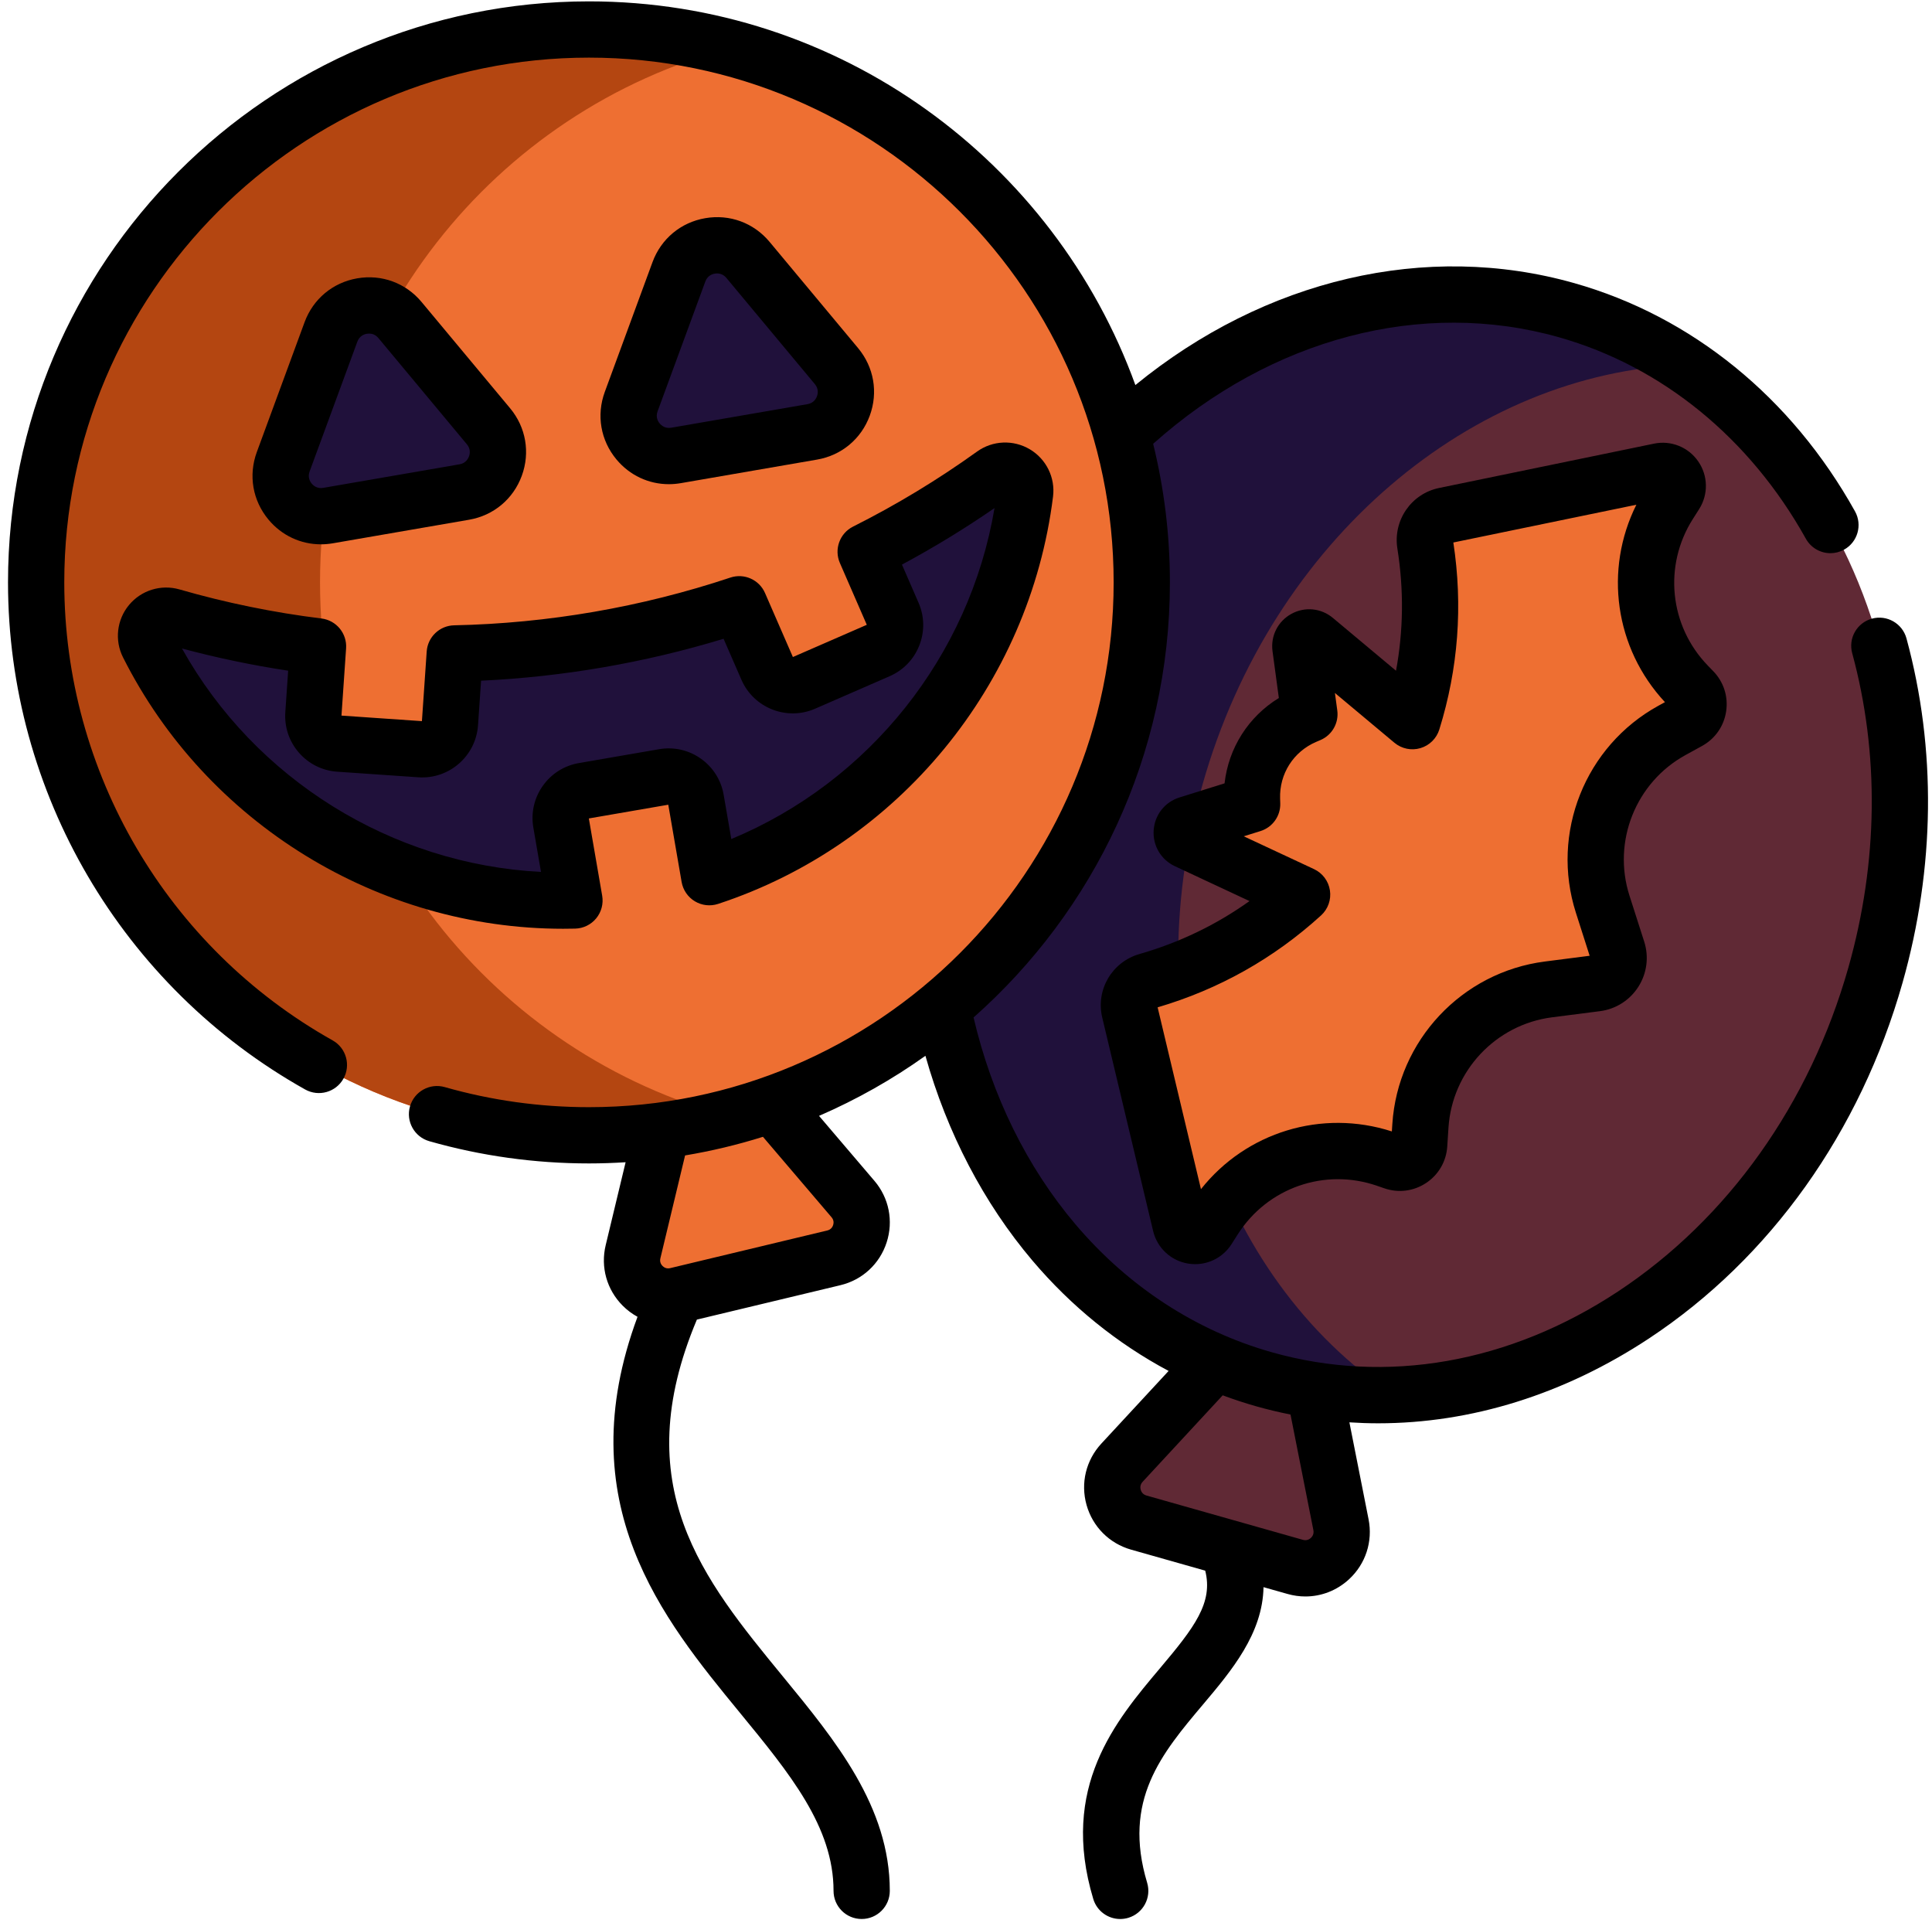 <svg width="161" height="160" viewBox="0 0 161 160" fill="none" xmlns="http://www.w3.org/2000/svg">
<g id="balloons 1" clip-path="url(#clip0_7_33503)">
<g id="Group">
<g id="Group_2">
<g id="Group_3">
<path id="Vector" d="M109.317 114.745L102.015 112.677L93.499 121.868C91.957 123.533 92.717 126.24 94.9 126.858L107.938 130.551C110.121 131.169 112.188 129.263 111.748 127.037L109.317 114.745Z" fill="#602935"/>
<path id="Vector_2" d="M156.328 81.313C163.307 56.72 151.798 31.913 130.621 25.903C109.444 19.893 86.619 34.958 79.64 59.55C72.661 84.142 84.171 108.95 105.348 114.96C126.525 120.97 149.349 105.905 156.328 81.313Z" fill="#602935"/>
<path id="Vector_3" d="M116.098 116.207C112.516 116.338 108.896 115.927 105.323 114.915C84.146 108.916 72.622 84.112 79.588 59.518C86.556 34.92 109.374 19.847 130.552 25.845C134.125 26.857 137.422 28.405 140.404 30.395C122.752 31.044 106.004 44.91 100.212 65.359C94.42 85.806 101.409 106.398 116.098 116.207Z" fill="#20113B"/>
</g>
<g id="Group_4">
<path id="Vector_4" d="M49.081 94.591C74.522 94.591 95.147 73.967 95.147 48.525C95.147 23.083 74.522 2.458 49.081 2.458C23.639 2.458 3.014 23.083 3.014 48.525C3.014 73.967 23.639 94.591 49.081 94.591Z" fill="#EE6F32"/>
<path id="Vector_5" d="M60.911 93.058C57.135 94.056 53.173 94.589 49.082 94.589C23.641 94.589 3.014 73.966 3.014 48.525C3.014 23.08 23.641 2.456 49.082 2.456C53.173 2.456 57.135 2.99 60.911 3.988C41.197 9.21 26.669 27.167 26.669 48.525C26.669 69.879 41.197 87.835 60.911 93.058Z" fill="#B44611"/>
<path id="Vector_6" d="M62.998 90.429L55.664 92.186L52.752 104.293C52.225 106.486 54.2 108.462 56.393 107.936L69.487 104.799C71.68 104.273 72.545 101.616 71.081 99.901L62.998 90.429Z" fill="#EE6F32"/>
<g id="Group_5">
<g id="Group_6">
<path id="Vector_7" d="M27.58 27.657L23.602 38.472C22.707 40.907 24.783 43.398 27.34 42.956L38.694 40.994C41.251 40.552 42.37 37.509 40.709 35.516L33.333 26.663C31.672 24.67 28.476 25.222 27.58 27.657Z" fill="#20113B"/>
<path id="Vector_8" d="M56.578 22.646L52.601 33.46C51.705 35.895 53.781 38.387 56.337 37.945L67.692 35.983C70.249 35.541 71.368 32.497 69.707 30.504L62.331 21.652C60.67 19.659 57.474 20.211 56.578 22.646Z" fill="#20113B"/>
</g>
<path id="Vector_9" d="M85.428 41.084C83.605 55.746 73.45 68.374 59.113 73.085L57.995 66.616C57.778 65.358 56.582 64.514 55.324 64.732L48.64 65.887C47.382 66.104 46.538 67.3 46.756 68.558L47.874 75.027C32.787 75.401 18.984 66.913 12.345 53.713C11.692 52.415 12.913 50.959 14.309 51.361C18.272 52.505 22.348 53.344 26.503 53.857L26.116 59.492C26.026 60.767 26.988 61.871 28.263 61.958L35.028 62.424C36.303 62.511 37.406 61.549 37.496 60.276L37.897 54.443C41.864 54.362 45.874 53.981 49.904 53.285C53.933 52.589 57.839 51.601 61.603 50.346L63.938 55.707C64.45 56.876 65.812 57.412 66.984 56.902L73.2 54.192C74.371 53.683 74.907 52.32 74.395 51.149L72.139 45.97C75.882 44.093 79.439 41.934 82.789 39.527C83.969 38.679 85.608 39.642 85.428 41.084Z" fill="#20113B"/>
</g>
</g>
<path id="Vector_10" d="M98.374 102.018L94.133 84.229C93.874 83.139 94.527 82.049 95.606 81.74C100.548 80.321 104.919 77.812 108.512 74.537L98.902 70.048C98.293 69.763 98.352 68.878 98.995 68.677L104.348 67.004L104.336 66.612C104.236 63.604 105.993 60.843 108.76 59.659L109.12 59.505L108.368 53.946C108.278 53.279 109.055 52.85 109.571 53.282L117.708 60.086C119.152 55.443 119.574 50.421 118.765 45.343C118.588 44.235 119.299 43.181 120.396 42.954L138.307 39.26C139.392 39.036 140.214 40.226 139.619 41.162L139.101 41.976C136.055 46.763 136.691 53.014 140.641 57.089L141.092 57.556C141.835 58.322 141.645 59.586 140.709 60.099L139.338 60.852C134.195 63.674 131.77 69.747 133.559 75.335L134.787 79.17C135.191 80.434 134.351 81.755 133.035 81.924L129.041 82.436C123.221 83.183 118.746 87.952 118.369 93.807L118.268 95.367C118.199 96.433 117.135 97.14 116.126 96.792L115.513 96.581C110.149 94.729 104.216 96.802 101.171 101.588L100.652 102.402C100.057 103.337 98.631 103.096 98.374 102.018Z" fill="#EE6F32"/>
</g>
<g id="Group_7">
<path id="Vector_11" d="M158.873 53.19C158.533 51.941 157.244 51.204 155.996 51.544C154.747 51.884 154.01 53.172 154.35 54.421C156.626 62.783 156.517 71.836 154.035 80.601C150.817 91.958 144.002 101.545 134.843 107.597C125.795 113.575 115.539 115.374 105.965 112.661C99.668 110.877 94.015 107.192 89.618 102.003C85.578 97.238 82.659 91.304 81.13 84.773C91.158 75.897 97.492 62.937 97.492 48.524C97.492 44.545 97.006 40.678 96.096 36.976C105.942 28.181 118.489 24.863 129.913 28.1C138.507 30.536 145.815 36.497 150.489 44.886C150.918 45.656 151.716 46.09 152.539 46.09C152.925 46.09 153.316 45.994 153.678 45.793C154.808 45.163 155.214 43.735 154.584 42.605C149.3 33.12 140.992 26.367 131.191 23.59C118.839 20.09 105.408 23.268 94.615 32.082C87.869 13.458 70.005 0.114 49.081 0.114C22.386 0.114 0.668 21.83 0.668 48.524C0.668 66.02 10.156 82.209 25.428 90.772C26.558 91.405 27.986 91.003 28.619 89.874C29.252 88.745 28.85 87.317 27.721 86.683C13.925 78.948 5.356 64.327 5.356 48.524C5.356 24.415 24.971 4.801 49.081 4.801C73.19 4.801 92.804 24.415 92.804 48.524C92.804 72.632 73.19 92.247 49.081 92.247C44.998 92.247 40.954 91.684 37.062 90.574C35.817 90.218 34.52 90.94 34.165 92.185C33.81 93.43 34.531 94.727 35.776 95.082C40.087 96.311 44.563 96.934 49.082 96.934C50.107 96.934 51.124 96.898 52.134 96.835L50.474 103.745C50.034 105.573 50.565 107.459 51.895 108.79C52.266 109.162 52.682 109.47 53.127 109.713C47.354 125.274 55.23 134.872 61.629 142.667C65.832 147.786 69.462 152.208 69.462 157.542C69.462 158.837 70.511 159.886 71.806 159.886C73.1 159.886 74.15 158.837 74.15 157.542C74.15 150.53 69.626 145.02 65.252 139.692C58.558 131.539 52.229 123.826 58.074 109.945L70.034 107.079C71.863 106.641 73.303 105.311 73.885 103.521C74.467 101.732 74.085 99.81 72.865 98.381L68.253 92.972C71.393 91.612 74.364 89.932 77.119 87.967C78.925 94.383 81.969 100.229 86.041 105.034C89.279 108.854 93.125 111.954 97.384 114.223L91.779 120.276C90.496 121.662 90.035 123.574 90.546 125.391C91.057 127.207 92.446 128.599 94.262 129.114L100.434 130.862C101.112 133.532 99.534 135.593 96.678 138.979C92.949 143.402 88.308 148.907 91.106 158.218C91.411 159.232 92.342 159.887 93.35 159.887C93.573 159.887 93.801 159.855 94.026 159.788C95.265 159.415 95.968 158.108 95.596 156.868C93.528 149.988 96.799 146.109 100.262 142.001C102.623 139.201 105.219 136.121 105.293 132.238L107.299 132.806C107.79 132.945 108.289 133.014 108.782 133.014C110.111 133.014 111.403 132.518 112.415 131.585C113.802 130.306 114.413 128.436 114.047 126.583L112.45 118.506C113.25 118.558 114.05 118.586 114.852 118.586C122.585 118.586 130.349 116.185 137.428 111.508C147.522 104.838 155.021 94.316 158.545 81.879C161.26 72.294 161.373 62.373 158.873 53.19ZM69.299 101.423C69.513 101.673 69.471 101.936 69.427 102.071C69.383 102.206 69.262 102.443 68.942 102.52L55.847 105.658C55.528 105.735 55.311 105.578 55.211 105.477C55.111 105.377 54.954 105.162 55.031 104.841L57.09 96.268C59.307 95.897 61.474 95.378 63.579 94.716L69.299 101.423ZM109.449 127.49C109.514 127.824 109.345 128.039 109.238 128.138C109.131 128.236 108.902 128.388 108.576 128.295L95.539 124.603C95.213 124.511 95.098 124.262 95.059 124.122C95.019 123.982 94.988 123.709 95.219 123.46L101.891 116.254C102.809 116.596 103.741 116.903 104.687 117.171C105.634 117.439 106.587 117.665 107.543 117.856L109.449 127.49Z" fill="black"/>
<path id="Vector_12" d="M21.402 37.662C20.688 39.601 21.052 41.706 22.374 43.293C23.479 44.619 25.061 45.352 26.739 45.352C27.069 45.352 27.403 45.323 27.737 45.266L39.092 43.303C41.127 42.952 42.768 41.584 43.481 39.645C44.194 37.707 43.831 35.602 42.509 34.015L35.132 25.162C33.81 23.575 31.804 22.838 29.769 23.19C27.734 23.542 26.093 24.909 25.38 26.848L21.402 37.662ZM25.801 39.281L29.779 28.466C29.957 27.982 30.349 27.847 30.567 27.809C30.62 27.8 30.684 27.793 30.756 27.793C30.982 27.793 31.28 27.863 31.531 28.164L38.907 37.016C39.237 37.412 39.158 37.82 39.082 38.028C39.005 38.235 38.802 38.597 38.294 38.685L26.939 40.647C26.43 40.735 26.118 40.463 25.976 40.293C25.834 40.123 25.623 39.764 25.801 39.281Z" fill="black"/>
<path id="Vector_13" d="M55.737 40.341C56.067 40.341 56.401 40.312 56.735 40.255L68.09 38.292C70.126 37.941 71.767 36.573 72.48 34.634C73.193 32.695 72.829 30.591 71.507 29.003L64.13 20.151C62.808 18.564 60.803 17.827 58.767 18.179C56.732 18.53 55.091 19.898 54.377 21.837L50.4 32.651C49.687 34.59 50.05 36.694 51.373 38.282C52.478 39.608 54.059 40.341 55.737 40.341ZM54.799 34.27L58.777 23.455C58.955 22.971 59.347 22.836 59.565 22.798C59.783 22.76 60.199 22.756 60.529 23.152L67.906 32.005C68.236 32.401 68.157 32.809 68.08 33.016C68.004 33.224 67.8 33.585 67.292 33.673L55.938 35.636C55.428 35.723 55.116 35.451 54.974 35.281C54.832 35.111 54.621 34.753 54.799 34.27Z" fill="black"/>
<path id="Vector_14" d="M10.751 50.407C9.732 51.634 9.536 53.345 10.25 54.766C17.202 68.59 31.518 77.382 46.926 77.382C47.26 77.382 47.596 77.378 47.931 77.37C48.612 77.353 49.252 77.04 49.684 76.514C50.116 75.987 50.298 75.299 50.182 74.628L49.07 68.191L55.69 67.047L56.802 73.484C56.919 74.155 57.321 74.743 57.905 75.094C58.489 75.445 59.196 75.524 59.843 75.311C74.847 70.383 85.802 57.061 87.753 41.373C87.95 39.795 87.19 38.249 85.819 37.434C84.443 36.618 82.717 36.692 81.421 37.624C78.153 39.972 74.677 42.075 71.088 43.875C69.975 44.434 69.493 45.765 69.99 46.906L72.233 52.057L66.074 54.742L63.752 49.41C63.267 48.297 62.013 47.739 60.861 48.123C57.184 49.349 53.363 50.309 49.504 50.975C45.646 51.642 41.724 52.02 37.849 52.099C36.635 52.124 35.641 53.071 35.558 54.282L35.16 60.084L28.456 59.622L28.841 54.017C28.926 52.775 28.025 51.683 26.79 51.531C22.804 51.039 18.824 50.224 14.958 49.109C13.424 48.667 11.772 49.176 10.751 50.407ZM83.102 40.794C83.102 40.795 83.101 40.797 83.101 40.798C83.101 40.797 83.101 40.796 83.102 40.794ZM24.014 55.88L23.777 59.328C23.69 60.57 24.092 61.77 24.909 62.709C25.726 63.648 26.861 64.211 28.101 64.296L34.868 64.762C37.423 64.938 39.653 62.999 39.834 60.437L40.09 56.714C43.497 56.554 46.923 56.179 50.302 55.594C53.682 55.01 57.036 54.214 60.298 53.221L61.79 56.647C62.819 58.995 65.568 60.074 67.92 59.05L74.135 56.341C75.276 55.844 76.156 54.933 76.61 53.775C77.065 52.616 77.041 51.35 76.543 50.213L75.162 47.041C77.814 45.618 80.397 44.041 82.877 42.331C80.8 54.658 72.431 65.136 60.942 69.907L60.304 66.217C60.092 64.992 59.416 63.922 58.4 63.205C57.384 62.489 56.149 62.211 54.924 62.422L48.24 63.577C47.015 63.789 45.945 64.465 45.229 65.481C44.512 66.497 44.234 67.732 44.446 68.957L45.083 72.647C32.661 72.008 21.258 64.946 15.166 54.032C18.075 54.811 21.038 55.43 24.014 55.88Z" fill="black"/>
<path id="Vector_15" d="M140.464 62.906L141.834 62.153C142.927 61.553 143.66 60.502 143.845 59.27C144.031 58.037 143.639 56.817 142.774 55.925L142.321 55.457C139.114 52.148 138.602 47.122 141.076 43.234L141.594 42.419C142.372 41.197 142.343 39.637 141.52 38.444C140.698 37.252 139.25 36.67 137.832 36.964L119.92 40.658C117.598 41.139 116.073 43.358 116.449 45.711C116.993 49.129 116.954 52.537 116.335 55.884L111.073 51.483C110.09 50.661 108.73 50.53 107.608 51.15C106.486 51.769 105.872 52.99 106.044 54.26L106.571 58.156C104.038 59.706 102.378 62.315 102.047 65.267L98.294 66.44C97.071 66.822 96.225 67.895 96.139 69.174C96.053 70.453 96.748 71.629 97.909 72.171L104.125 75.075C101.356 77.053 98.285 78.531 94.958 79.487C92.668 80.143 91.303 82.465 91.852 84.773L96.093 102.56C96.428 103.97 97.568 105.036 98.996 105.276C99.197 105.31 99.398 105.326 99.596 105.326C100.812 105.326 101.96 104.71 102.628 103.659L103.146 102.845C105.62 98.957 110.39 97.291 114.749 98.796L115.359 99.006C116.537 99.413 117.807 99.251 118.846 98.561C119.884 97.871 120.525 96.761 120.605 95.518L120.706 93.957C121.011 89.231 124.64 85.363 129.337 84.76L133.331 84.248C134.651 84.078 135.817 83.337 136.531 82.214C137.246 81.092 137.422 79.721 137.017 78.454L135.789 74.62C134.345 70.11 136.311 65.184 140.464 62.906ZM100.652 101.475V101.474C100.652 101.474 100.652 101.475 100.652 101.476C100.652 101.475 100.652 101.475 100.652 101.475ZM131.325 76.049L132.471 79.632L128.74 80.111C121.823 80.998 116.476 86.695 116.028 93.654L115.988 94.268C110.141 92.381 103.839 94.333 100.08 99.078L96.469 83.929C101.577 82.427 106.158 79.851 110.089 76.269C110.668 75.741 110.945 74.959 110.827 74.184C110.709 73.409 110.212 72.745 109.502 72.413L103.646 69.678L105.045 69.241C106.051 68.926 106.723 67.979 106.688 66.926L106.675 66.534C106.608 64.476 107.787 62.623 109.679 61.813L110.039 61.659C111.009 61.244 111.582 60.234 111.44 59.19L111.244 57.738L116.201 61.883C116.803 62.386 117.615 62.555 118.367 62.333C119.119 62.112 119.71 61.53 119.943 60.782C121.523 55.703 121.916 50.462 121.112 45.199L136.364 42.053C133.659 47.468 134.561 54.005 138.746 58.501L138.208 58.796C132.093 62.151 129.198 69.407 131.325 76.049Z" fill="black"/>
</g>
</g>
</g>
<defs>
<clipPath id="clip0_7_33503">
<rect width="160" height="160" fill="white" transform="translate(0.668)"/>
</clipPath>
</defs>
</svg>
